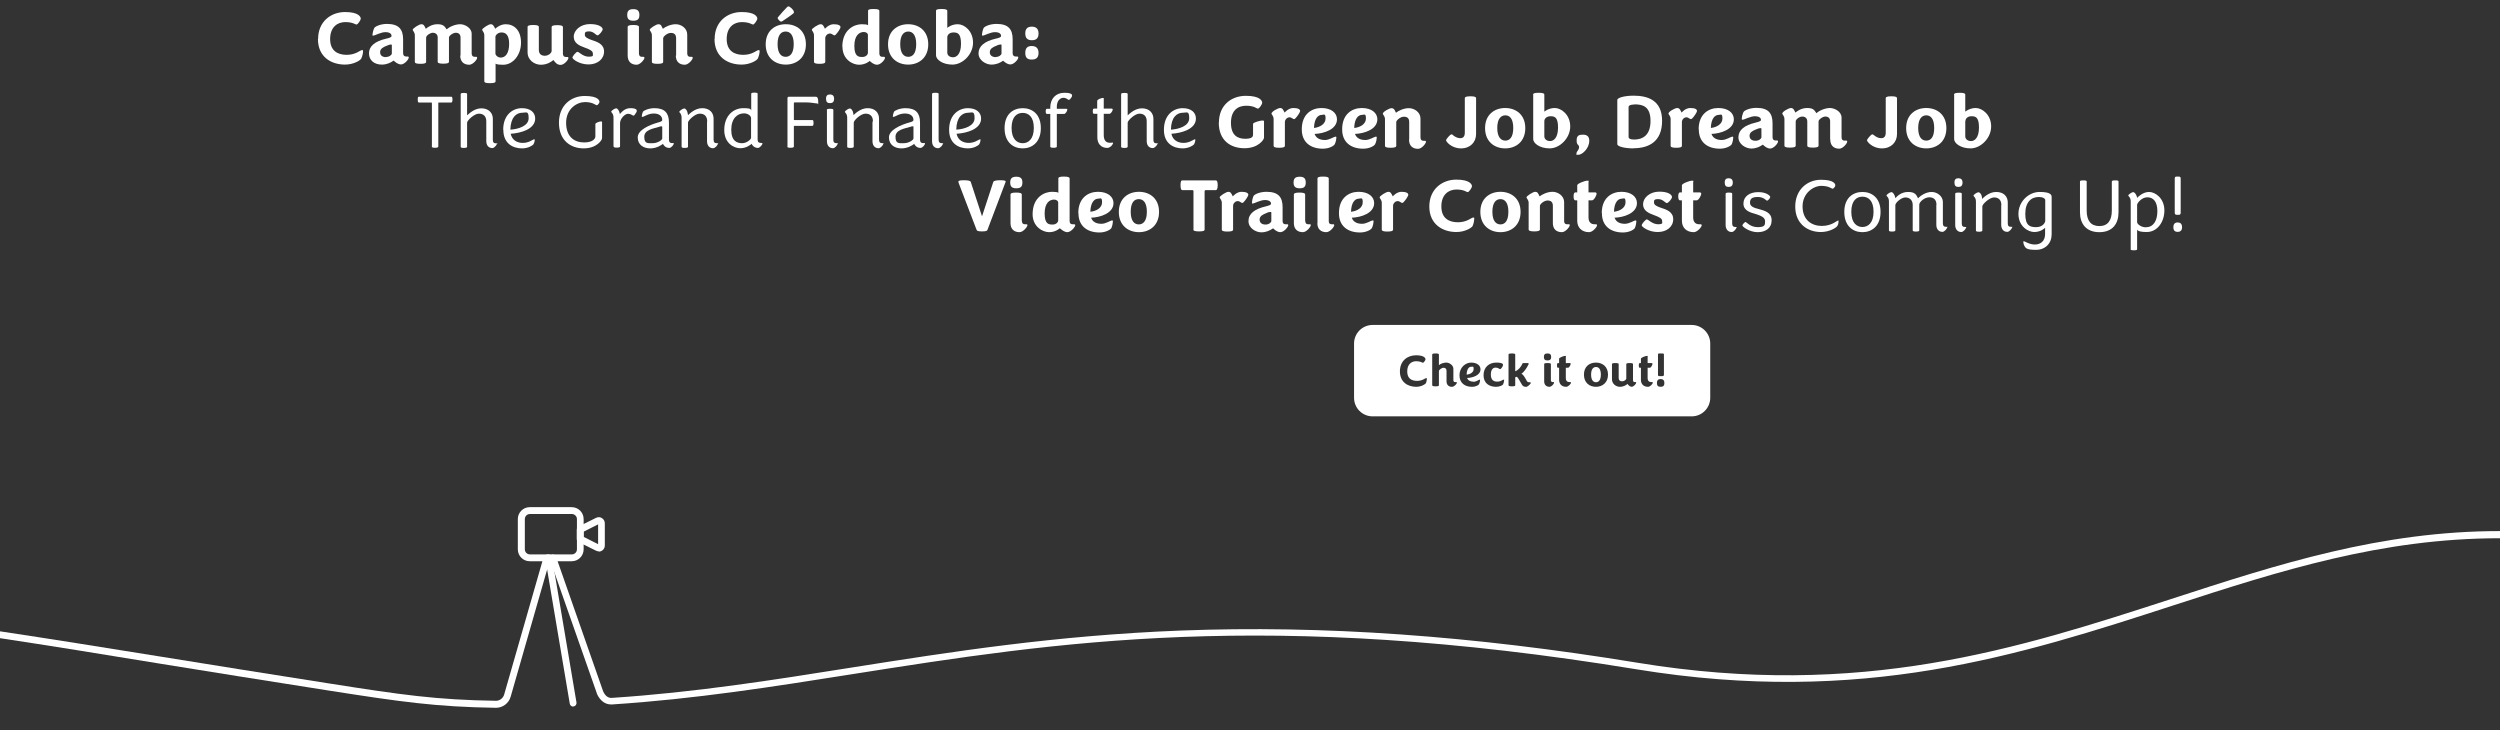 <?xml version="1.0" encoding="UTF-8"?>
<svg id="Layer_1" xmlns="http://www.w3.org/2000/svg" version="1.1" viewBox="0 0 1641 479.2">
  <rect x="0" y="0" width="1641" height="479.2" fill="#333333" stroke="none"/>
  <!-- Generator: Adobe Illustrator 29.3.0, SVG Export Plug-In . SVG Version: 2.1.0 Build 146)  -->
  <defs>
    <style>
      .st0 {
        fill: #fff;
      }
    </style>
  </defs>
  <g>
    <path class="st0" d="M208.8,25.6c0-11.6,8.6-17.7,17.7-17.7s10.3,3.3,10.3,4.3-1.9,3.9-2.8,3.9-2.3-1.6-7.4-1.6-9.9,3.3-9.9,11.1,5,10.4,10.9,10.4,8.9-3.1,9.9-3.1.8.2.8.8c0,1-.3,2.8-1.1,4.6-.5,1.3-5.1,4.1-10.7,4.1-9.1,0-17.8-5-17.8-16.8h.1Z"/>
    <path class="st0" d="M258.2,39.9c-1.9,1.3-4.3,2.5-7.6,2.5-4.8,0-8.4-2.7-8.4-7.4s3.9-7.9,11.2-9.6c2.4-.5,3.6-1,3.6-1.8,0-1.5-1.3-2.5-4.1-2.5s-7,2.3-7.8,2.3-.6-.2-.6-.8.4-2.5,1.1-4.1c.5-1.1,4.1-2.8,8.4-2.8,7.6,0,10.6,3.4,10.6,10.1v9.1c0,1.5.8,2.2,2,2.2h1c.5,0,.7.2.7.7,0,1.2-2.8,4.5-5.1,4.5s-4.8-2.5-4.8-2.5h-.2ZM253.4,37.4c2.2,0,3.8-1.4,3.8-2.3v-5.4c0-.3-.1-.5-.5-.5-.6,0-1.6.2-2.8.8-2.1.8-4.4,1.9-4.4,4.2s1.6,3.3,3.9,3.3h0Z"/>
    <path class="st0" d="M302.3,36.5v-11.9c0-2-1.2-3.1-3.1-3.1s-4.5,2-4.5,3.1v16c0,.6-.6,1.2-3.7,1.2s-3.7-.6-3.7-1.2v-16c0-2.1-1.5-3.1-3.2-3.1s-4.4,1.8-4.4,3.2v16c0,.6-.6,1.2-3.7,1.2s-3.7-.6-3.7-1.2v-17.5c0-2.1-1.4-2.9-1.4-3.7s4.1-3.6,5.7-3.6,2,1.1,2.9,3c1-.8,3.7-3,7.6-3s4.7,1.3,6.1,3.4c2.1-2,6-3.4,8.9-3.4s7.5,2.3,7.5,6.3v12.9c0,1.5.8,2.2,1.9,2.2h1c.5,0,.7.2.7.7,0,1.1-2.8,4.5-5.2,4.5-3.7,0-5.9-2.2-5.9-6h.2Z"/>
    <path class="st0" d="M317.9,53.2v-30c0-2.1-1.4-2.9-1.4-3.7s4.1-3.6,5.6-3.6,2,1.1,3,3c.3-.4,3.2-3,6.9-3,5.4,0,10,3.9,10,12.1s-5.4,14.5-11.6,14.5-5.1-1.2-5.1-1.2v12.1c0,.7-.7,1.2-3.7,1.2s-3.7-.5-3.7-1.2h0v-.2ZM334.2,28.7c0-5.9-2.4-7.4-5-7.4s-4,2-4,2.8v11c0,1.2,1.6,2.7,3.5,2.7,3,0,5.5-2.7,5.5-9.1h0Z"/>
    <path class="st0" d="M346.3,34.3v-16.7c0-.6.7-1.2,3.7-1.2s3.7.6,3.7,1.2v15.2c0,2.5,1.5,3.8,3.9,3.8s4.5-1.8,4.5-3.2v-15.7c0-.6.7-1.2,3.7-1.2s3.7.6,3.7,1.2v17.5c0,1.5.8,2.2,1.9,2.2h1c.5,0,.7.2.7.7,0,1.2-2.8,4.5-5.1,4.5s-3.4-1.5-4.2-2.5c-.4-.4-.5-.7-.5-.7-1.4,1.1-4.1,3.1-8.3,3.1s-8.7-3.1-8.7-8.1h0Z"/>
    <path class="st0" d="M375.7,38c0-1.1,2.5-4,3.4-4s3.6,3.2,7.3,3.2,2.7-1,2.7-2.4-2.5-2.6-5.4-3.6c-3.4-1.2-7.1-2.9-7.1-7.1s4.4-8.3,10.7-8.3,8.3,2.3,8.3,3.4-2.4,4-3.4,4-2.5-2.6-5.5-2.6-2.8,1-2.8,2.4,2,2.4,4.3,3.2c3.6,1.2,8.3,2.6,8.3,7.6s-4.3,8.5-10.2,8.5-10.5-3.4-10.5-4.4h0Z"/>
    <path class="st0" d="M419.7,9.8c0,2.8-1.2,3.8-4,3.8s-4-1.1-4-3.8,1.2-3.8,4-3.8,4,1.1,4,3.9h0ZM419.4,35.1c0,1.5.8,2.2,1.9,2.2h1c.5,0,.7.2.7.7,0,1.1-2.8,4.5-5.1,4.5-3.7,0-5.9-2.2-5.9-6v-18.9c0-.6.7-1.2,3.7-1.2s3.7.6,3.7,1.2v17.5h0Z"/>
    <path class="st0" d="M443.8,36.5v-11.4c0-2.4-1.2-3.5-3.5-3.5s-5,2.4-5,3.5v15.6c0,.6-.6,1.2-3.7,1.2s-3.7-.6-3.7-1.2v-17.5c0-2.1-1.4-2.9-1.4-3.7s4.1-3.6,5.7-3.6,1.9.9,2.6,2.4l.3.6c1.6-1.3,5-3,8.5-3s7.5,2.6,7.5,6.8v12.4c0,1.5.8,2.2,1.9,2.2h1c.5,0,.7.2.7.7,0,1.1-2.8,4.5-5.2,4.5-3.7,0-5.9-2.2-5.9-6h.2Z"/>
    <path class="st0" d="M469.1,25.6c0-11.6,8.5-17.7,17.7-17.7s10.3,3.3,10.3,4.3-1.9,3.9-2.8,3.9-2.3-1.6-7.4-1.6-9.9,3.3-9.9,11.1,5,10.4,10.9,10.4,8.9-3.1,9.9-3.1.8.2.8.8c0,1-.3,2.8-1.1,4.6-.5,1.3-5.1,4.1-10.7,4.1-9.1,0-17.8-5-17.8-16.8h.1Z"/>
    <path class="st0" d="M502.6,29.1c0-8.9,6.1-13.2,13.2-13.2s13.2,4.3,13.2,13.2-6.2,13.3-13.2,13.3-13.2-4.4-13.2-13.3h0ZM510.4,12c0-.4.2-.6.6-1.1,1-1.3,4.6-5.2,5.6-6.2.3-.3.6-.5,1-.5.9,0,3.5,2.4,3.5,3.6s-.2.8-.5,1.1c-.9.9-5.5,4-6.9,4.9-.4.3-.8.4-1.1.4-.5,0-2.1-1.6-2.1-2.2h0ZM521,29c0-6.1-2.4-8.3-5.3-8.3s-5.3,2.1-5.3,8.3,2.5,8.3,5.3,8.3,5.3-2.1,5.3-8.3Z"/>
    <path class="st0" d="M534.3,40.7v-17.5c0-2.1-1.4-2.9-1.4-3.7s4.2-3.6,5.7-3.6,2,1.1,2.9,3c0,0,2.5-3,5.7-3s4.5.9,4.5,1.9-2,3.8-3.1,4.9c-.4.4-.5.5-.9.5-.8,0-1.5-1.2-3-1.2s-3,1.5-3,3v15.7c0,.6-.7,1.2-3.7,1.2s-3.7-.6-3.7-1.2h0Z"/>
    <path class="st0" d="M552.9,30.7c0-11.5,8.1-14.8,12.7-14.8s4.2.9,4.2.9V7.1c0-.7.6-1.2,3.7-1.2s3.7.6,3.7,1.2v28c0,1.5.8,2.2,1.9,2.2h1c.6,0,.8.2.8.7,0,1.2-2.8,4.5-5.2,4.5s-4.8-2.5-4.8-2.5c0,0-2.7,2.5-7,2.5s-10.9-3.5-10.9-11.8h-.1ZM569.7,22.9c0-1-1.1-1.9-2.7-1.9-2.8,0-6.2,2.1-6.2,9.1s2.7,7.3,5.2,7.3,3.7-1.6,3.7-2.8v-11.6h0Z"/>
    <path class="st0" d="M582.9,29.1c0-8.9,6.2-13.2,13.2-13.2s13.2,4.3,13.2,13.2-6.2,13.3-13.2,13.3-13.2-4.4-13.2-13.3ZM601.4,29c0-6.1-2.4-8.3-5.2-8.3s-5.3,2.1-5.3,8.3,2.5,8.3,5.3,8.3,5.2-2.1,5.2-8.3Z"/>
    <path class="st0" d="M614.4,7.1c0-.7.6-1.2,3.7-1.2s3.7.6,3.7,1.2v11.2s2.6-2.4,6.9-2.4,10,4.4,10,12.1-6.8,14.4-13.5,14.4-10.8-3.4-10.8-6.1V7.1h0ZM621.8,24.5v10c0,1.8,1.5,3.1,3.8,3.1s5.2-2,5.2-8.9-2.4-7.4-5-7.4-4,1.7-4,3.1h0Z"/>
    <path class="st0" d="M658.4,39.9c-1.9,1.3-4.3,2.5-7.7,2.5s-8.4-2.7-8.4-7.4,4-7.9,11.2-9.6c2.4-.5,3.6-1,3.6-1.8,0-1.5-1.3-2.5-4.1-2.5s-7,2.3-7.8,2.3-.6-.2-.6-.8.3-2.5,1-4.1c.5-1.1,4.1-2.8,8.5-2.8,7.7,0,10.6,3.4,10.6,10.1v9.1c0,1.5.8,2.2,2,2.2h1c.5,0,.7.2.7.7,0,1.2-2.8,4.5-5.2,4.5s-4.8-2.5-4.8-2.5h0ZM653.6,37.4c2.2,0,3.8-1.4,3.8-2.3v-5.4c0-.3,0-.5-.5-.5-.7,0-1.7.2-2.8.8-2.1.8-4.4,1.9-4.4,4.2s1.7,3.3,4,3.3h0Z"/>
    <path class="st0" d="M673,21.9c0-3,1.4-4.4,4.3-4.4s4.4,1.5,4.4,4.5-1.4,4.4-4.4,4.4-4.3-1.5-4.3-4.4h0ZM673,34.7c0-3,1.3-4.5,4.2-4.5s4.5,1.5,4.5,4.5-1.4,4.4-4.5,4.4-4.2-1.5-4.2-4.4Z"/>
    <path class="st0" d="M283.5,96.2v-28.5c0-.2-.1-.4-.4-.4h-8.1c-.5,0-.8-.4-.8-2s.3-1.8.7-1.8h21.4c.4,0,.7.3.7,1.8s-.3,2-.8,2h-8.2c-.2,0-.3,0-.3.4v28.5c0,.4-.5.8-2.1.8s-2.2-.3-2.2-.8h0Z"/>
    <path class="st0" d="M326.2,94.3c0,.7-1.7,2.9-3,2.9-2.5,0-4-1.8-4-4.6v-13c0-3.3-1.9-5-4.9-5s-7.7,4.5-7.7,5.9v15.8c0,.4-.4.8-2.1.8s-2.1-.3-2.1-.8v-34.5c0-.5.4-.8,2.1-.8s2.1.3,2.1.7v14c1.4-1.2,4.8-4.6,9.4-4.6s7.5,2.9,7.5,6.9v13.7c0,1.8.6,2.4,2.3,2.4s.5,0,.5.4h0v-.2Z"/>
    <path class="st0" d="M330.3,85.2c0-10.1,6.5-14.2,12.3-14.2s8.7,3,8.7,6.8c0,7-9.5,9.6-16.1,10,.9,4.1,4.1,6,7.9,6s6-1.8,7-2.2.9,0,.9.4c0,.8-.3,1.8-.8,2.7-.6.8-3.5,2.7-7.5,2.7-6.3,0-12.3-3.4-12.3-12.1h-.1ZM335,85.1c5.2-.3,12-2.4,12-7.5s-1.6-3.6-4.2-3.6c-3.8,0-7.6,2.9-7.8,11.1h0Z"/>
    <path class="st0" d="M366.9,80.5c0-11.2,7.8-17.5,16.9-17.5s9.7,3.1,9.7,3.9-1.2,2.2-1.8,2.2-2.5-2.1-7.7-2.1-12.4,4.3-12.4,13.6,5.5,12.9,11.8,12.9,7.4-2.9,7.4-3.9v-8.2c0-.8,2.8-1.7,3.6-1.7s.8.2.8.9v10.1c0,1.3-3.5,6.7-12.1,6.7s-16.2-5.3-16.2-16.8h0Z"/>
    <path class="st0" d="M402.7,96.2v-19c0-2.8-1.5-3.3-1.5-3.9s2.3-2.2,3.2-2.2,2.1,1.3,2.5,3.8c0,0,2.6-3.9,6.7-3.9s4.4,1.1,4.4,1.8-.9,1.9-1.5,2.7c-.3.3-.5.4-.8.4-.5,0-1.4-1.2-3.5-1.2s-5.2,3.3-5.2,6.1v15.3c0,.4-.4.8-2.1.8s-2.1-.3-2.1-.8h-.1Z"/>
    <path class="st0" d="M435.1,94.5c-1,.7-4,2.9-8.3,2.9s-8.2-2.3-8.2-7.2,7.6-8.2,13.7-9.9c1.5-.4,2.4-.8,2.4-1.5,0-2.6-2-4.3-5.6-4.3s-6.4,2.2-7.3,2.2-.5-.2-.5-.6c0-.6.3-1.8.7-2.7.5-.9,3.9-2.4,7.6-2.4,6.7,0,9.5,3.2,9.5,9.4v11.2c0,1.6.6,2.2,1.6,2.3h1.1c.3,0,.5,0,.5.3,0,.7-1.6,2.9-3,2.9-2.5,0-3.9-1.9-4.1-2.7h-.1ZM428.3,94c3.5,0,6.4-2.2,6.4-3.1v-7.6c0-.2-.1-.4-.4-.4s-.8,0-1.5.3c-3.8,1.2-9.9,1.9-9.9,6.6s2.4,4.2,5.4,4.2Z"/>
    <path class="st0" d="M464.2,79.7c0-3.4-1.8-5.1-4.9-5.1s-7.7,4.4-7.7,5.9v15.8c0,.4-.4.8-2.1.8s-2.1-.3-2.1-.8v-19c0-2.8-1.5-3.3-1.5-3.9s2.3-2.2,3.2-2.2,2.1,1.2,2.4,3.7c0,0,.1.6.1.7.8-.7,4.5-4.6,9.3-4.6s7.5,2.9,7.5,6.9v13.7c0,1.8.6,2.4,2.3,2.4s.5,0,.5.4c0,.7-1.7,2.9-3.1,2.9-2.5,0-4-1.8-4-4.6v-12.9h.1Z"/>
    <path class="st0" d="M475.4,85.4c0-10.1,6.6-14.4,12.4-14.4s4.8.9,5.3,1.6v-11c0-.5.4-.8,2.1-.8s2.1.3,2.1.7v30c0,1.4.5,2.1,1.4,2.2.1,0,1,.2,1.3.2s.5,0,.5.3c0,.7-1.7,2.9-3,2.9-2.5,0-3.9-1.9-4.1-2.7-.6.5-3.4,2.9-7.5,2.9s-10.5-3.2-10.5-12h0ZM493,77.5c0-1.6-2.3-3.1-4.6-3.1-4.4,0-8.4,3.3-8.4,10.8s3.9,8.8,7.1,8.8,5.9-2.6,5.9-3.5v-13h0Z"/>
    <path class="st0" d="M516.9,96.2v-31.7c0-.7.3-1,1-1h17.5c1.3,0,1.7,1.1,1.7,3.6s-.2.8-.6.8c-1.4,0-4-.7-7.7-.7h-7.2c-.3,0-.5.2-.5.5v10.8c0,.2,0,.3.4.3h11.8c.4,0,.7.4.7,1.9s-.3,1.9-.8,1.9h-11.7c-.2,0-.4,0-.4.3v13.3c0,.4-.5.8-2.2.8s-2.1-.3-2.1-.8h0Z"/>
    <path class="st0" d="M547.5,64.8c0,2.1-1,2.9-2.7,2.9s-2.6-.8-2.6-2.9,1-2.8,2.6-2.8,2.7.8,2.7,2.8ZM542.7,72.2c0-.4.3-.8,2.1-.8s2.2.3,2.2.7v19.5c0,1.8.6,2.4,2.3,2.4s.5,0,.5.4c0,.7-1.7,2.9-3,2.9-2.5,0-4-1.8-4-4.6v-20.4h0Z"/>
    <path class="st0" d="M573,79.7c0-3.4-1.8-5.1-4.9-5.1s-7.7,4.4-7.7,5.9v15.8c0,.4-.4.8-2.2.8s-2.1-.3-2.1-.8v-19c0-2.8-1.5-3.3-1.5-3.9s2.3-2.2,3.2-2.2,2.1,1.2,2.4,3.7c0,0,0,.6,0,.7.8-.7,4.5-4.6,9.3-4.6s7.5,2.9,7.5,6.9v13.7c0,1.8.7,2.4,2.3,2.4s.5,0,.5.4c0,.7-1.7,2.9-3.1,2.9-2.5,0-4-1.8-4-4.6v-12.9h.2Z"/>
    <path class="st0" d="M600,94.5c-.9.7-4,2.9-8.3,2.9s-8.2-2.3-8.2-7.2,7.6-8.2,13.7-9.9c1.5-.4,2.4-.8,2.4-1.5,0-2.6-2-4.3-5.7-4.3s-6.4,2.2-7.3,2.2-.5-.2-.5-.6c0-.6.3-1.8.7-2.7.5-.9,3.8-2.4,7.6-2.4,6.7,0,9.5,3.2,9.5,9.4v11.2c0,1.6.6,2.2,1.7,2.3h1.1c.3,0,.5,0,.5.3,0,.7-1.6,2.9-3,2.9-2.5,0-3.9-1.9-4.1-2.7h-.1ZM593.2,94c3.5,0,6.4-2.2,6.4-3.1v-7.6c0-.2,0-.4-.4-.4s-.8,0-1.5.3c-3.8,1.2-9.9,1.9-9.9,6.6s2.4,4.2,5.4,4.2h0Z"/>
    <path class="st0" d="M611.8,61.7c0-.5.4-.8,2.2-.8s2.1.3,2.1.7v30c0,1.8.7,2.4,2.3,2.4s.5,0,.5.4c0,.7-1.7,2.9-3.1,2.9-2.5,0-4-1.8-4-4.6v-30.9h0Z"/>
    <path class="st0" d="M623,85.2c0-10.1,6.5-14.2,12.3-14.2s8.7,3,8.7,6.8c0,7-9.5,9.6-16.1,10,.8,4.1,4.2,6,7.9,6s6-1.8,7-2.2.8,0,.8.4c0,.8-.3,1.8-.8,2.7-.6.8-3.5,2.7-7.5,2.7-6.3,0-12.3-3.4-12.3-12.1h0ZM627.7,85.1c5.2-.3,12-2.4,12-7.5s-1.6-3.6-4.2-3.6c-3.8,0-7.7,2.9-7.8,11.1Z"/>
    <path class="st0" d="M659.4,84.1c0-9.4,5.9-13.1,11.9-13.1s11.9,3.7,11.9,13.1-5.9,13.3-11.9,13.3-11.9-3.8-11.9-13.3ZM678.6,84c0-7.5-3.6-9.9-7.3-9.9s-7.3,2.4-7.3,9.9,3.7,10,7.3,10,7.3-2.6,7.3-10Z"/>
    <path class="st0" d="M689.4,96.2v-21.4h-2.2c-.4,0-.8-.4-.8-1.7s.4-1.7.8-1.7h2.2v-.8c0-5.9,3.7-9.7,9.2-9.7s5.1,1.5,5.1,2.1-1.5,2.6-2.1,2.6-1.4-1.4-3.6-1.4-4.3,2.1-4.3,5.8v1.4h6.3c.3,0,.6.2.6.6,0,.9-1.3,2.8-2.1,2.8h-4.8v21.4c0,.4-.4.8-2.1.8s-2.2-.3-2.2-.8h0Z"/>
    <path class="st0" d="M720.2,71.4v-5.1c0-1.1,2.8-2,3.7-2s.6.2.6.6v6.4h5.3c.4,0,.6.2.6.6,0,.9-1.3,2.8-2.1,2.8h-3.8v13.9c0,3.4,1.4,5.1,3.9,5.1s1.7-.2,1.7-.2c.3,0,.5.2.5.4,0,.9-1.8,3.2-3.8,3.2-4.1,0-6.5-2.8-6.5-6.9v-15.5h-2.2c-.5,0-.8-.4-.8-1.7s.3-1.7.8-1.7h2.2-.1Z"/>
    <path class="st0" d="M759.8,94.3c0,.7-1.7,2.9-3.1,2.9-2.5,0-4-1.8-4-4.6v-13c0-3.3-1.8-5-4.8-5s-7.7,4.5-7.7,5.9v15.8c0,.4-.4.8-2.1.8s-2.2-.3-2.2-.8v-34.5c0-.5.4-.8,2.2-.8s2.1.3,2.1.7v14c1.4-1.2,4.8-4.6,9.4-4.6s7.5,2.9,7.5,6.9v13.7c0,1.8.6,2.4,2.3,2.4s.5,0,.5.4v-.2Z"/>
    <path class="st0" d="M764,85.2c0-10.1,6.5-14.2,12.3-14.2s8.7,3,8.7,6.8c0,7-9.5,9.6-16.1,10,.8,4.1,4.2,6,7.9,6s6-1.8,7-2.2.8,0,.8.4c0,.8-.3,1.8-.8,2.7-.6.8-3.5,2.7-7.5,2.7-6.3,0-12.3-3.4-12.3-12.1h0ZM768.6,85.1c5.2-.3,12-2.4,12-7.5s-1.6-3.6-4.2-3.6c-3.8,0-7.7,2.9-7.8,11.1Z"/>
    <path class="st0" d="M800.1,80.5c0-11.5,8.2-17.6,17.7-17.6s10.7,3.4,10.7,4.5-1.9,3.9-2.8,3.9-2.4-1.9-7.7-1.9-10,2.9-10,11.2,4.4,10.5,9.4,10.5,5.1-1.8,5.1-2.9v-6.9c0-.9,4.8-2.2,6.1-2.2s1.1.4,1.1,1.2v10.1c0,1.3-3.8,6.9-12.8,6.9s-16.9-4.9-16.9-16.9h.1Z"/>
    <path class="st0" d="M836,95.7v-17.5c0-2.2-1.4-2.9-1.4-3.7,0-1.2,4.2-3.6,5.7-3.6s2,1.1,2.9,3c0,0,2.5-3,5.7-3s4.5.9,4.5,1.9-2,3.8-3.1,4.9c-.3.3-.5.5-.9.5-.8,0-1.5-1.2-3-1.2s-3,1.5-3,3.1v15.7c0,.6-.7,1.2-3.7,1.2s-3.7-.6-3.7-1.2h0Z"/>
    <path class="st0" d="M854.5,84.8c0-9.9,6.5-13.9,12.9-13.9s10.2,3.2,10.2,7.4c0,6.7-8.7,9.4-14.7,9.6,1.1,3.1,3.9,4,6.8,4s6-2.2,6.8-2.2.7.2.7.7c0,.8-.3,2.6-1,4.1-.4,1.1-3.5,3.1-7.9,3.1-7.9,0-13.8-4.1-13.8-12.6h0v-.2ZM862.4,84c4-.4,7.7-2.6,7.7-6.2s-1.1-2.4-2.4-2.4c-2.5,0-5,2.3-5.2,8.6h0Z"/>
    <path class="st0" d="M881,84.8c0-9.9,6.5-13.9,12.9-13.9s10.2,3.2,10.2,7.4c0,6.7-8.7,9.4-14.7,9.6,1.1,3.1,3.9,4,6.8,4s6-2.2,6.8-2.2.7.2.7.7c0,.8-.3,2.6-1,4.1-.4,1.1-3.5,3.1-7.9,3.1-7.9,0-13.8-4.1-13.8-12.6h0v-.2ZM888.9,84c4-.4,7.7-2.6,7.7-6.2s-1.1-2.4-2.5-2.4c-2.5,0-5,2.3-5.2,8.6h0Z"/>
    <path class="st0" d="M925,91.5v-11.4c0-2.4-1.2-3.5-3.5-3.5s-5,2.4-5,3.5v15.7c0,.6-.7,1.2-3.7,1.2s-3.7-.6-3.7-1.2v-17.5c0-2.2-1.4-2.9-1.4-3.7,0-1.2,4.2-3.6,5.7-3.6s1.9.9,2.6,2.4l.3.6c1.7-1.3,5-3,8.5-3s7.6,2.6,7.6,6.8v12.4c0,1.6.8,2.2,1.9,2.2h1c.5,0,.7.2.7.7,0,1.1-2.8,4.6-5.2,4.6-3.7,0-5.9-2.2-5.9-5.9h0v-.3Z"/>
    <path class="st0" d="M949.2,92.1c0-.8,2.7-3.9,3.5-3.9s.6.2,1,.5c1.4,1.1,2.9,2,4.8,2s3-1.1,3-3.6v-22.7c0-.6.6-1.2,3.7-1.2s3.7.6,3.7,1.2v23.6c0,5.2-3.7,9.4-9.9,9.4s-9.8-4.4-9.8-5.3Z"/>
    <path class="st0" d="M974.8,84.1c0-8.9,6.2-13.2,13.2-13.2s13.2,4.3,13.2,13.2-6.2,13.3-13.2,13.3-13.2-4.4-13.2-13.3ZM993.3,84c0-6.2-2.4-8.3-5.2-8.3s-5.3,2.2-5.3,8.3,2.5,8.3,5.3,8.3,5.2-2.1,5.2-8.3Z"/>
    <path class="st0" d="M1006.3,62.1c0-.7.7-1.2,3.7-1.2s3.7.5,3.7,1.2v11.2s2.7-2.4,6.9-2.4,10.1,4.4,10.1,12.1-6.9,14.4-13.5,14.4-10.8-3.4-10.8-6.1v-29.2h-.1ZM1013.7,79.5v10c0,1.8,1.6,3.1,3.8,3.1s5.2-1.9,5.2-8.9-2.4-7.4-5-7.4-4,1.7-4,3.2h0Z"/>
    <path class="st0" d="M1034.8,100.6c0-1.2,1.7-2.1,1.7-4s-1.6-1-1.6-4.4,1.7-3.8,4.2-3.8,4.1,1.1,4.1,4c0,5.1-4.7,9.2-7.1,9.2s-1.2-.3-1.2-1h0Z"/>
    <path class="st0" d="M1072.3,97.4c-5.8,0-10.7-1.2-10.7-2.8v-29c0-1.5,4.9-2.8,10.7-2.8,9,0,18.7,2.8,18.7,16.5s-8.8,18-18.7,18h0ZM1072.8,68.6c-2.6,0-3.8.7-3.8,1.7v19.5c0,1,.8,1.8,3.7,1.8,5.1,0,10.7-2.4,10.7-12.2s-5.4-10.9-10.6-10.9h0Z"/>
    <path class="st0" d="M1096.6,95.7v-17.5c0-2.2-1.4-2.9-1.4-3.7,0-1.2,4.2-3.6,5.7-3.6s2,1.1,2.9,3c0,0,2.4-3,5.7-3s4.4.9,4.4,1.9-2,3.8-3.1,4.9c-.4.3-.6.5-.9.5-.8,0-1.5-1.2-3-1.2s-2.9,1.5-2.9,3.1v15.7c0,.6-.7,1.2-3.7,1.2s-3.7-.6-3.7-1.2h0Z"/>
    <path class="st0" d="M1115,84.8c0-9.9,6.5-13.9,12.9-13.9s10.2,3.2,10.2,7.4c0,6.7-8.7,9.4-14.7,9.6,1.1,3.1,3.9,4,6.8,4s6-2.2,6.8-2.2.7.2.7.7c0,.8-.3,2.6-.9,4.1-.4,1.1-3.6,3.1-7.9,3.1-7.9,0-13.8-4.1-13.8-12.6h0v-.2ZM1122.9,84c4-.4,7.7-2.6,7.7-6.2s-1.1-2.4-2.4-2.4c-2.5,0-5,2.3-5.2,8.6h0Z"/>
    <path class="st0" d="M1157.2,94.9c-1.9,1.3-4.3,2.6-7.7,2.6s-8.4-2.7-8.4-7.4,3.9-7.9,11.2-9.6c2.4-.6,3.6-1,3.6-1.8,0-1.4-1.3-2.4-4.1-2.4s-7,2.3-7.8,2.3-.7-.2-.7-.8.3-2.5,1.1-4.2c.5-1.1,4.1-2.8,8.5-2.8,7.7,0,10.6,3.4,10.6,10.1v9.1c0,1.6.8,2.2,1.9,2.2h1c.5,0,.7.2.7.7,0,1.2-2.8,4.6-5.2,4.6s-4.8-2.6-4.8-2.6h.1ZM1152.4,92.4c2.2,0,3.8-1.4,3.8-2.3v-5.4c0-.3,0-.6-.6-.6s-1.6.2-2.8.8c-2.1.8-4.4,1.9-4.4,4.2s1.7,3.3,3.9,3.3h0Z"/>
    <path class="st0" d="M1201.3,91.5v-11.9c0-2-1.2-3.1-3.1-3.1s-4.5,2-4.5,3.2v16c0,.6-.7,1.2-3.7,1.2s-3.7-.6-3.7-1.2v-16c0-2.2-1.5-3.2-3.3-3.2s-4.3,1.8-4.3,3.2v16c0,.6-.7,1.2-3.7,1.2s-3.7-.6-3.7-1.2v-17.5c0-2.2-1.4-2.9-1.4-3.7,0-1.2,4.2-3.6,5.7-3.6s2,1.1,2.9,3c1-.8,3.7-3,7.7-3s4.7,1.3,6.1,3.4c2.1-1.9,5.9-3.4,8.9-3.4s7.6,2.3,7.6,6.3v12.9c0,1.6.8,2.2,1.9,2.2h1.1c.6,0,.7.2.7.7,0,1.1-2.8,4.6-5.2,4.6-3.7,0-5.9-2.2-5.9-5.9h0v-.2Z"/>
    <path class="st0" d="M1225.5,92.1c0-.8,2.7-3.9,3.4-3.9s.6.2,1.1.5c1.4,1.1,2.9,2,4.8,2s3-1.1,3-3.6v-22.7c0-.6.6-1.2,3.7-1.2s3.7.6,3.7,1.2v23.6c0,5.2-3.7,9.4-9.9,9.4s-9.8-4.4-9.8-5.3h0Z"/>
    <path class="st0" d="M1251.2,84.1c0-8.9,6.2-13.2,13.2-13.2s13.2,4.3,13.2,13.2-6.2,13.3-13.2,13.3-13.2-4.4-13.2-13.3ZM1269.6,84c0-6.2-2.4-8.3-5.2-8.3s-5.3,2.2-5.3,8.3,2.4,8.3,5.3,8.3,5.2-2.1,5.2-8.3Z"/>
    <path class="st0" d="M1282.6,62.1c0-.7.7-1.2,3.7-1.2s3.7.5,3.7,1.2v11.2s2.7-2.4,6.9-2.4,10.1,4.4,10.1,12.1-6.9,14.4-13.5,14.4-10.8-3.4-10.8-6.1v-29.2h0ZM1290,79.5v10c0,1.8,1.6,3.1,3.8,3.1s5.2-1.9,5.2-8.9-2.4-7.4-5-7.4-3.9,1.7-3.9,3.2h0Z"/>
    <path class="st0" d="M641,150.8l-11.7-30.6-.2-.8c-.2-.6.5-1.1,3.5-1.1s4.4.4,4.6,1.1l7.4,22.6,7.4-22.6c.2-.6,1.5-1.1,4.6-1.1s3.7.4,3.5,1.1c0,0-.5,1.2-.5,1.3l-11.4,30.1c-.2.6-.6,1.1-3.6,1.1s-3.4-.5-3.6-1.1Z"/>
    <path class="st0" d="M671.1,119.8c0,2.8-1.2,3.8-4,3.8s-4-1.1-4-3.8,1.2-3.8,4-3.8,4,1.1,4,3.8ZM670.8,145.1c0,1.6.8,2.1,1.9,2.1h1c.5,0,.7.2.7.6,0,1.1-2.8,4.6-5.2,4.6-3.7,0-5.9-2.2-5.9-5.9v-18.9c0-.6.7-1.2,3.7-1.2s3.7.6,3.7,1.2v17.5h0Z"/>
    <path class="st0" d="M677.8,140.7c0-11.5,8-14.8,12.7-14.8s4.2.9,4.2.9v-9.7c0-.7.7-1.2,3.7-1.2s3.7.6,3.7,1.2v28c0,1.6.8,2.1,1.9,2.1h1c.5,0,.8.2.8.6,0,1.2-2.9,4.6-5.2,4.6s-4.9-2.6-4.9-2.6c0,0-2.7,2.6-7,2.6s-10.9-3.6-10.9-11.8h0ZM694.6,132.9c0-.9-1.1-1.9-2.7-1.9-2.9,0-6.2,2.1-6.2,9.1s2.7,7.3,5.2,7.3,3.7-1.6,3.7-2.8v-11.6h0Z"/>
    <path class="st0" d="M707.8,139.8c0-9.9,6.5-13.9,12.9-13.9s10.2,3.2,10.2,7.4c0,6.7-8.7,9.4-14.7,9.6,1.1,3.1,3.9,4,6.8,4s6-2.2,6.8-2.2.7.2.7.7c0,.8-.3,2.6-.9,4.1-.4,1.1-3.6,3.1-7.9,3.1-7.9,0-13.8-4.1-13.8-12.6h0v-.2ZM715.7,139c4-.4,7.7-2.6,7.7-6.2s-1.1-2.4-2.5-2.4c-2.5,0-5,2.3-5.2,8.6h0Z"/>
    <path class="st0" d="M734.4,139.1c0-8.9,6.2-13.2,13.2-13.2s13.2,4.3,13.2,13.2-6.2,13.3-13.2,13.3-13.2-4.4-13.2-13.3ZM752.8,139c0-6.1-2.4-8.3-5.3-8.3s-5.3,2.1-5.3,8.3,2.5,8.3,5.3,8.3,5.3-2.1,5.3-8.3Z"/>
    <path class="st0" d="M783.4,150.8v-25.2c0-.5-.2-.8-.8-.8h-6.6c-.6,0-1.1-.8-1.1-3.3s.5-3.1,1.1-3.1h22.1c.6,0,1.2.6,1.2,3.1s-.6,3.3-1.2,3.3h-6.6c-.5,0-.8.2-.8.8v25.2c0,.6-.7,1.1-3.7,1.1s-3.7-.6-3.7-1.1h0Z"/>
    <path class="st0" d="M802,150.7v-17.5c0-2.1-1.4-2.9-1.4-3.7s4.2-3.6,5.7-3.6,2,1.1,2.9,3c0,0,2.5-3,5.7-3s4.5.9,4.5,1.9-2,3.8-3.1,4.9c-.3.4-.5.5-.9.5-.8,0-1.5-1.2-3-1.2s-3,1.5-3,3.1v15.7c0,.6-.6,1.2-3.7,1.2s-3.7-.6-3.7-1.2h0Z"/>
    <path class="st0" d="M835.6,149.9c-1.9,1.3-4.3,2.6-7.7,2.6s-8.4-2.6-8.4-7.4,4-7.9,11.2-9.6c2.4-.6,3.6-1,3.6-1.8,0-1.4-1.3-2.4-4.1-2.4s-7,2.3-7.8,2.3-.6-.2-.6-.8.3-2.5,1-4.1c.5-1.1,4.1-2.8,8.5-2.8,7.7,0,10.6,3.4,10.6,10.1v9.1c0,1.6.8,2.1,2,2.1h1c.5,0,.7.2.7.6,0,1.2-2.8,4.6-5.2,4.6s-4.8-2.6-4.8-2.6h0ZM830.7,147.4c2.2,0,3.8-1.4,3.8-2.3v-5.4c0-.3,0-.6-.5-.6-.7,0-1.7.2-2.8.8-2.1.8-4.4,1.9-4.4,4.2s1.7,3.3,4,3.3h0Z"/>
    <path class="st0" d="M857.1,119.8c0,2.8-1.2,3.8-4,3.8s-4-1.1-4-3.8,1.2-3.8,4-3.8,4,1.1,4,3.8ZM856.8,145.1c0,1.6.8,2.1,1.9,2.1h1c.6,0,.7.2.7.6,0,1.1-2.8,4.6-5.2,4.6-3.7,0-5.9-2.2-5.9-5.9v-18.9c0-.6.7-1.2,3.7-1.2s3.7.6,3.7,1.2v17.5h0Z"/>
    <path class="st0" d="M864.8,146.5v-29.4c0-.7.7-1.2,3.7-1.2s3.7.6,3.7,1.2v28c0,1.6.7,2.1,1.9,2.1h1c.5,0,.7.2.7.6,0,1.1-2.8,4.6-5.2,4.6-3.7,0-5.9-2.2-5.9-5.9h0Z"/>
    <path class="st0" d="M878.9,139.8c0-9.9,6.5-13.9,12.9-13.9s10.2,3.2,10.2,7.4c0,6.7-8.7,9.4-14.7,9.6,1.1,3.1,3.9,4,6.8,4s6-2.2,6.8-2.2.7.2.7.7c0,.8-.3,2.6-1,4.1-.4,1.1-3.5,3.1-7.9,3.1-7.9,0-13.8-4.1-13.8-12.6h0v-.2ZM886.8,139c4-.4,7.7-2.6,7.7-6.2s-1.1-2.4-2.5-2.4c-2.5,0-5,2.3-5.2,8.6h0Z"/>
    <path class="st0" d="M907,150.7v-17.5c0-2.1-1.4-2.9-1.4-3.7s4.2-3.6,5.7-3.6,2,1.1,2.9,3c0,0,2.5-3,5.7-3s4.5.9,4.5,1.9-2,3.8-3.1,4.9c-.4.4-.6.5-.9.5-.8,0-1.5-1.2-3-1.2s-3,1.5-3,3.1v15.7c0,.6-.7,1.2-3.7,1.2s-3.7-.6-3.7-1.2h0Z"/>
    <path class="st0" d="M938.2,135.6c0-11.6,8.6-17.7,17.7-17.7s10.3,3.3,10.3,4.3-1.9,3.9-2.8,3.9-2.3-1.7-7.4-1.7-9.9,3.3-9.9,11.1,5,10.4,10.9,10.4,8.9-3.1,9.9-3.1.8.2.8.8c0,.9-.3,2.9-1,4.6-.5,1.3-5.1,4.1-10.7,4.1-9.1,0-17.8-5.1-17.8-16.8h0Z"/>
    <path class="st0" d="M971.7,139.1c0-8.9,6.2-13.2,13.2-13.2s13.2,4.3,13.2,13.2-6.2,13.3-13.2,13.3-13.2-4.4-13.2-13.3ZM990.1,139c0-6.1-2.4-8.3-5.2-8.3s-5.3,2.1-5.3,8.3,2.5,8.3,5.3,8.3,5.2-2.1,5.2-8.3Z"/>
    <path class="st0" d="M1019.3,146.5v-11.4c0-2.4-1.2-3.5-3.5-3.5s-5,2.4-5,3.5v15.6c0,.6-.7,1.2-3.7,1.2s-3.7-.6-3.7-1.2v-17.5c0-2.1-1.4-2.9-1.4-3.7s4.2-3.6,5.7-3.6,1.9.9,2.6,2.4l.3.6c1.7-1.3,5-3,8.5-3s7.6,2.6,7.6,6.8v12.4c0,1.6.8,2.1,1.9,2.1h1.1c.6,0,.7.2.7.6,0,1.1-2.8,4.6-5.2,4.6-3.7,0-5.9-2.2-5.9-5.9h0Z"/>
    <path class="st0" d="M1035.3,126.4v-4.8c0-1.1,5-3,6.6-3s.8.3.8.9v6.8h4.5c.4,0,.8.4.8.8,0,1.2-1.7,4.4-3,4.4h-2.3v11.2c0,3.1,1.6,4.5,3.9,4.5h1.1c.4,0,.6.4.6.7,0,1.1-2.9,4.5-5.2,4.5-4.9,0-7.8-3.1-7.8-7.5v-13.4h-1.3c-.6,0-1.1-.7-1.1-2.6s.5-2.6,1.1-2.6h1.3Z"/>
    <path class="st0" d="M1051.4,139.8c0-9.9,6.5-13.9,12.9-13.9s10.2,3.2,10.2,7.4c0,6.7-8.7,9.4-14.7,9.6,1.1,3.1,3.9,4,6.8,4s6-2.2,6.8-2.2.7.2.7.7c0,.8-.3,2.6-.9,4.1-.4,1.1-3.6,3.1-7.9,3.1-7.9,0-13.8-4.1-13.8-12.6h0v-.2ZM1059.3,139c4-.4,7.7-2.6,7.7-6.2s-1.1-2.4-2.4-2.4c-2.5,0-5,2.3-5.2,8.6h0Z"/>
    <path class="st0" d="M1077.6,148c0-1.1,2.6-4,3.4-4s3.7,3.2,7.3,3.2,2.7-.9,2.7-2.4-2.6-2.6-5.3-3.6c-3.4-1.2-7.2-2.9-7.2-7.1s4.3-8.3,10.7-8.3,8.3,2.3,8.3,3.5-2.4,4-3.4,4-2.5-2.6-5.6-2.6-2.8,1-2.8,2.4,1.9,2.4,4.3,3.2c3.7,1.2,8.3,2.6,8.3,7.6s-4.3,8.4-10.2,8.4-10.5-3.4-10.5-4.4h0Z"/>
    <path class="st0" d="M1104,126.4v-4.8c0-1.1,5-3,6.6-3s.8.3.8.9v6.8h4.5c.4,0,.8.4.8.8,0,1.2-1.7,4.4-3,4.4h-2.3v11.2c0,3.1,1.6,4.5,3.9,4.5h1.1c.4,0,.6.4.6.7,0,1.1-2.9,4.5-5.2,4.5-4.9,0-7.8-3.1-7.8-7.5v-13.4h-1.3c-.6,0-1.1-.7-1.1-2.6s.5-2.6,1.1-2.6h1.3Z"/>
    <path class="st0" d="M1137.4,119.8c0,2.1-1,2.9-2.7,2.9s-2.6-.8-2.6-2.9,1-2.8,2.6-2.8,2.7.8,2.7,2.8ZM1132.7,127.2c0-.4.3-.8,2.1-.8s2.2.3,2.2.7v19.5c0,1.8.7,2.4,2.3,2.4s.5.1.5.4c0,.7-1.7,2.9-3.1,2.9-2.5,0-4-1.9-4-4.6v-20.4h0Z"/>
    <path class="st0" d="M1143.7,148c0-.7,1.6-2.3,2.1-2.3s3.1,3.4,7.9,3.4,4.9-1.4,4.9-3.9-2.8-3.6-5.8-4.6c-3.9-1.1-8.4-2.3-8.4-7s4.1-7.5,9.7-7.5,7.9,2.5,7.9,3.2-1.4,2.4-2.1,2.4-2-2.4-6.1-2.4-5.1,1.4-5.1,3.8,2.7,3.4,5.7,4.1c3.9,1.1,8.5,2.2,8.5,7.4s-4,7.8-9.2,7.8-10-3.5-10-4.4h0Z"/>
    <path class="st0" d="M1178.4,135.6c0-11.3,8.1-17.6,16.9-17.6s9.4,2.9,9.4,3.7-1.2,2.2-1.8,2.2-2.4-1.9-7.4-1.9-12.3,4.6-12.3,13.5,6,12.8,12.6,12.8,9.9-3.5,10.6-3.5.4.1.4.5c0,.6,0,1.7-.7,2.9-.5,1.1-5,4.1-10.9,4.1-8.7,0-16.8-5.4-16.8-16.7h0Z"/>
    <path class="st0" d="M1210.6,139.1c0-9.4,5.9-13.1,11.9-13.1s11.9,3.7,11.9,13.1-5.9,13.3-11.9,13.3-11.9-3.8-11.9-13.3ZM1229.8,139c0-7.5-3.6-9.9-7.3-9.9s-7.3,2.4-7.3,9.9,3.7,10,7.3,10,7.3-2.6,7.3-10Z"/>
    <path class="st0" d="M1271.1,134.4c0-3.1-1.7-4.9-4.7-4.9s-6.6,2.9-6.6,4.9v16.8c0,.4-.4.8-2.1.8s-2.2-.3-2.2-.8v-16.7c0-3.2-2.1-4.9-4.8-4.9s-6.6,3.4-6.6,5.1v16.5c0,.4-.4.8-2.1.8s-2.1-.3-2.1-.8v-19c0-2.8-1.6-3.3-1.6-3.9s2.3-2.2,3.2-2.2,2.2,1.4,2.6,4c1.2-1.4,3.9-4.1,8.4-4.1s5.4,1.8,6.5,4.2c1.7-1.9,5.3-4.2,8.9-4.2s7.4,2.7,7.4,6.6v13.9c0,1.8.7,2.4,2.3,2.4s.5.1.5.4c0,.7-1.7,2.9-3.1,2.9-2.5,0-4-1.9-4-4.6v-13.1h0Z"/>
    <path class="st0" d="M1288.2,119.8c0,2.1-1,2.9-2.7,2.9s-2.6-.8-2.6-2.9,1-2.8,2.6-2.8,2.7.8,2.7,2.8ZM1283.4,127.2c0-.4.3-.8,2.1-.8s2.2.3,2.2.7v19.5c0,1.8.7,2.4,2.3,2.4s.5.1.5.4c0,.7-1.7,2.9-3.1,2.9-2.5,0-4-1.9-4-4.6v-20.4h0Z"/>
    <path class="st0" d="M1313.7,134.7c0-3.4-1.8-5.1-4.8-5.1s-7.7,4.4-7.7,5.9v15.8c0,.4-.4.8-2.1.8s-2.1-.3-2.1-.8v-19c0-2.8-1.6-3.3-1.6-3.9s2.3-2.2,3.2-2.2,2.2,1.2,2.4,3.7v.7c.8-.7,4.4-4.6,9.3-4.6s7.6,2.9,7.6,6.9v13.6c0,1.8.6,2.4,2.3,2.4s.5.1.5.4c0,.7-1.7,2.9-3.1,2.9-2.5,0-4-1.9-4-4.6v-12.9h0Z"/>
    <path class="st0" d="M1342.5,149.4c-.6.7-3.2,2.9-7.2,2.9s-10.4-3.7-10.4-11.9,6.8-14.4,13.9-14.4,7.9,1.8,7.9,3.3v24.5c0,5.9-4.1,10.2-10.3,10.2s-6.7-1.2-7.5-2.4c-.5-.9-.8-1.9-.8-2.7s0-.5.4-.5c.9,0,3.4,2.1,7.2,2.1s6.7-2.3,6.7-6.9v-4.4h0v.2ZM1342.5,131.4c0-1.1-1.6-2.1-4.2-2.1-4.8,0-8.9,3.1-8.9,11.1s3.3,8.7,7.2,8.7,5.9-2.6,5.9-4.3v-13.3h0Z"/>
    <path class="st0" d="M1365.3,139.4v-20.3c0-.4.4-.7,2.2-.7s2.2.3,2.2.7v19.2c0,6.4,2.7,10.1,8.3,10.1s8.2-3.8,8.2-10.1v-19.2c0-.4.5-.7,2.2-.7s2.2.2,2.2.7v20.3c0,7.4-3.9,13-12.6,13s-12.7-5.6-12.7-13h0Z"/>
    <path class="st0" d="M1398.6,163.5v-31.3c0-2.8-1.6-3.3-1.6-3.9s2.4-2.2,3.2-2.2,2.2,1.3,2.6,3.8c0,0,3.4-3.9,7.8-3.9s10.1,4.4,10.1,12.1-4.7,14.2-11.6,14.2-6.3-1.9-6.3-1.9v13.2c0,.4-.4.7-2.1.7s-2.2-.3-2.2-.8h0ZM1416.1,138.6c0-6.4-2.8-9.1-6.6-9.1s-6.7,3.9-6.7,4.9v11.4c0,1.4,2.8,3.4,5.6,3.4,4.9,0,7.7-4,7.7-10.6h0Z"/>
    <path class="st0" d="M1426.6,149.1c0-2.1,1.1-3.1,2.8-3.1s2.9.9,2.9,3.1-1.1,3.1-2.9,3.1-2.8-.9-2.8-3.1ZM1428.6,141c-.6,0-1.1-.5-1.1-1.3v-22.5c0-.8.3-1.3,1.1-1.3h1.7c.7,0,1.1.5,1.1,1.3v22.5c0,.8-.4,1.3-1.1,1.3h-1.7Z"/>
  </g>
  <path class="st0" d="M375.3,368.4h-27.6c-4.3,0-7.8-3.5-7.8-7.8v-19.9c0-4.3,3.5-7.8,7.8-7.8h27.6c4.3,0,7.8,3.5,7.8,7.8v19.9c0,4.3-3.5,7.8-7.8,7.8ZM347.8,337.4c-1.8,0-3.3,1.5-3.3,3.3v19.9c0,1.8,1.5,3.3,3.3,3.3h27.6c1.8,0,3.3-1.5,3.3-3.3v-19.9c0-1.8-1.5-3.3-3.3-3.3h-27.6Z"/>
  <path class="st0" d="M393.1,361.9c-.6,0-1.2-.1-1.8-.4l-11.5-5.7c-.8-.4-1.2-1.1-1.2-2v-6.2c0-.8.5-1.6,1.2-2l11.5-5.7c1.2-.6,2.7-.6,3.8.2,1.2.7,1.9,2,1.9,3.4v14.6c0,1.4-.7,2.6-1.9,3.4-.6.4-1.4.6-2.1.6v-.2ZM383.1,352.4l9.5,4.8v-13l-9.5,4.8v3.5h0Z"/>
  <path class="st0" d="M0,414.4c32.7,4.9,67.5,10.5,106.7,16.8,32.3,5.2,68.8,11.1,109.2,17.4,47.7,7.5,70.4,10.8,109.7,11.4,2.4,0,4.6-1.7,5.3-4l25.9-90.3c.3-1.2,1.6-1.9,2.8-1.5,1.2.3,1.9,1.6,1.5,2.8l-25.9,90.3c-1.2,4.3-5.2,7.3-9.6,7.3h0c-39.6-.6-62.4-3.9-110.3-11.4-40.4-6.3-76.9-12.2-109.2-17.4-39-6.4-73.6-12-106.1-16.9v-4.5Z"/>
  <path class="st0" d="M376.2,463.8c-1.1,0-2-.8-2.2-1.9l-16.1-95.4c-.2-1.2.6-2.4,1.8-2.6,1.2-.2,2.4.6,2.6,1.8l16.1,95.4c.2,1.2-.6,2.4-1.8,2.6h-.4Z"/>
  <path class="st0" d="M1641,353.3c-77.7,0-144.2,21.3-214.5,44.1-100.4,32.6-204.1,66.2-352.5,41.9-242.2-39.7-380.5-17.9-514.4,3.2-53,8.4-103,16.3-157.8,19.9h-.7,0c-4,0-7.2-2.5-9.3-7v-.2l-31-88.3c-.4-1.2.2-2.4,1.4-2.8,1.2-.4,2.4.2,2.8,1.4l30.9,88.3c1.4,3,3.2,4.4,5.6,4.3,54.6-3.6,104.6-11.5,157.4-19.9,65.8-10.4,133.8-21.1,216-24.3,93.1-3.6,191.2,3.3,299.8,21.1,147.3,24.2,250.5-9.4,350.4-41.8,70.7-23,137.6-44.6,215.9-44.6v4.7Z"/>
  <g>
    <path class="st0" d="M965.8,240.7c-1.5,0-3,1.4-3.1,5.2,2.4-.2,4.6-1.5,4.6-3.7s-.7-1.4-1.5-1.4h0Z"/>
    <path class="st0" d="M1047.6,240.9c-1.7,0-3.2,1.3-3.2,5s1.5,5,3.2,5,3.2-1.3,3.2-5-1.4-5-3.2-5Z"/>
    <path class="st0" d="M1110.4,213.3h-209.4c-6.8,0-12.2,5.5-12.2,12.2v35.6c0,6.8,5.5,12.2,12.2,12.2h209.4c6.8,0,12.2-5.5,12.2-12.2v-35.6c0-6.8-5.5-12.2-12.2-12.2ZM1089,232h2.4c.5,0,.8.3.8.8v13.3c0,.4-.4.8-1,.8h-2.1c-.5,0-.8-.3-.8-.8v-13.3c0-.5.2-.8.7-.8ZM936,251.4c-.3.8-3.1,2.5-6.4,2.5-5.4,0-10.7-3-10.7-10.1s5.1-10.6,10.6-10.6,6.2,2,6.2,2.6-1.1,2.3-1.7,2.3-1.4-1-4.4-1-5.9,1.9-5.9,6.7,3,6.2,6.5,6.2,5.3-1.8,5.9-1.8.5.1.5.5c0,.6-.2,1.7-.6,2.8h0ZM953,253.9c-2.2,0-3.5-1.4-3.5-3.6v-6.9c0-1.4-.8-2-2-2s-3,1.4-3,2.1v9.4c0,.4-.4.7-2.2.7s-2.2-.4-2.2-.7v-20.2c0-.4.4-.7,2.2-.7s2.2.3,2.2.7v7c1.1-1,3.1-1.7,4.9-1.7s4.6,1.6,4.6,4.1v7.4c0,.9.4,1.3,1.2,1.3h.6c.3,0,.5.1.5.4,0,.7-1.7,2.7-3.2,2.7h0ZM967,250.6c2.3,0,3.6-1.4,4.1-1.4s.4.1.4.4c0,.5-.2,1.6-.6,2.5-.2.6-2.1,1.8-4.7,1.8-4.7,0-8.2-2.5-8.2-7.6s3.9-8.3,7.7-8.3,6.1,1.9,6.1,4.4c0,4-5.2,5.6-8.8,5.7.7,1.8,2.3,2.4,4,2.4h0ZM986.7,252.2c-.3.7-2.3,1.7-4.7,1.7-4.3,0-8.2-2.2-8.2-7.6s3.8-8.3,8.3-8.3,4.5,1.1,4.5,1.7-1.3,2.6-1.9,2.6-1.2-1-2.9-1-3.2,1.1-3.2,4.6,1.8,4.6,4.2,4.6,3.6-1.3,4.1-1.3.4.1.4.4c0,.6-.2,1.6-.6,2.5h0ZM1001.5,253.9c-1.2,0-2-.5-2.5-1.4-1.9-3.4-2.8-4.9-3.4-5.2-.2,0-1,.3-1,.4v5.2c0,.4-.4.7-2.2.7s-2.2-.4-2.2-.7v-20.2c0-.4.4-.7,2.2-.7s2.2.3,2.2.7v11c2-.7,3.8-2.9,4.7-4.9,0-.3.3-.5.6-.5h3c.3,0,.5.1.5.4s0,.5-.3.9c-.9,1.8-2.5,4.4-4.4,5.7,1.2.7,2,2,3.3,4.4.5,1,.9,1.2,1.8,1.2h.6c.2,0,.4.1.4.4,0,.7-2,2.7-3.4,2.7h.1ZM1015.8,232c1.6,0,2.4.7,2.4,2.3s-.8,2.3-2.4,2.3-2.4-.6-2.4-2.3.8-2.3,2.4-2.3ZM1017.1,253.9c-2.2,0-3.5-1.4-3.5-3.6v-11.3c0-.4.4-.7,2.2-.7s2.2.3,2.2.7v10.5c0,.9.5,1.3,1.1,1.3h.6c.3,0,.4.1.4.4,0,.7-1.6,2.7-3.1,2.7h0ZM1028,253.9c-2.9,0-4.6-1.9-4.6-4.5v-8h-.8c-.3,0-.6-.4-.6-1.5s.3-1.6.6-1.6h.8v-2.9c0-.6,3-1.8,3.9-1.8s.5.2.5.6v4.1h2.7c.3,0,.5.2.5.5,0,.8-1,2.6-1.8,2.6h-1.4v6.7c0,1.9,1,2.7,2.3,2.7h.7c.2,0,.4.2.4.4,0,.7-1.7,2.7-3.2,2.7h0ZM1047.6,253.9c-4.2,0-7.9-2.6-7.9-8s3.7-7.9,7.9-7.9,7.9,2.6,7.9,7.9-3.7,8-7.9,8ZM1071.1,253.9c-1.1,0-2-.9-2.5-1.5-.2-.2-.3-.4-.3-.4-.8.7-2.5,1.9-5,1.9s-5.2-1.9-5.2-4.9v-10c0-.4.4-.7,2.2-.7s2.2.3,2.2.7v9.1c0,1.5.9,2.2,2.3,2.2s2.7-1.1,2.7-1.9v-9.4c0-.4.4-.7,2.2-.7s2.2.3,2.2.7v10.5c0,.9.4,1.3,1.1,1.3h.6c.3,0,.4.1.4.4,0,.7-1.6,2.7-3.1,2.7h.2ZM1081.7,253.9c-2.9,0-4.6-1.9-4.6-4.5v-8h-.8c-.3,0-.6-.4-.6-1.5s.3-1.6.6-1.6h.8v-2.9c0-.6,3-1.8,3.9-1.8s.5.2.5.6v4.1h2.7c.3,0,.5.2.5.5,0,.8-1,2.6-1.8,2.6h-1.4v6.7c0,1.9,1,2.7,2.3,2.7h.7c.2,0,.4.2.4.4,0,.7-1.7,2.7-3.1,2.7h0ZM1090,253.9c-1.7,0-2.4-.8-2.4-2.5s.8-2.6,2.4-2.6,2.5.8,2.5,2.6-.8,2.5-2.5,2.5Z"/>
  </g>
</svg>